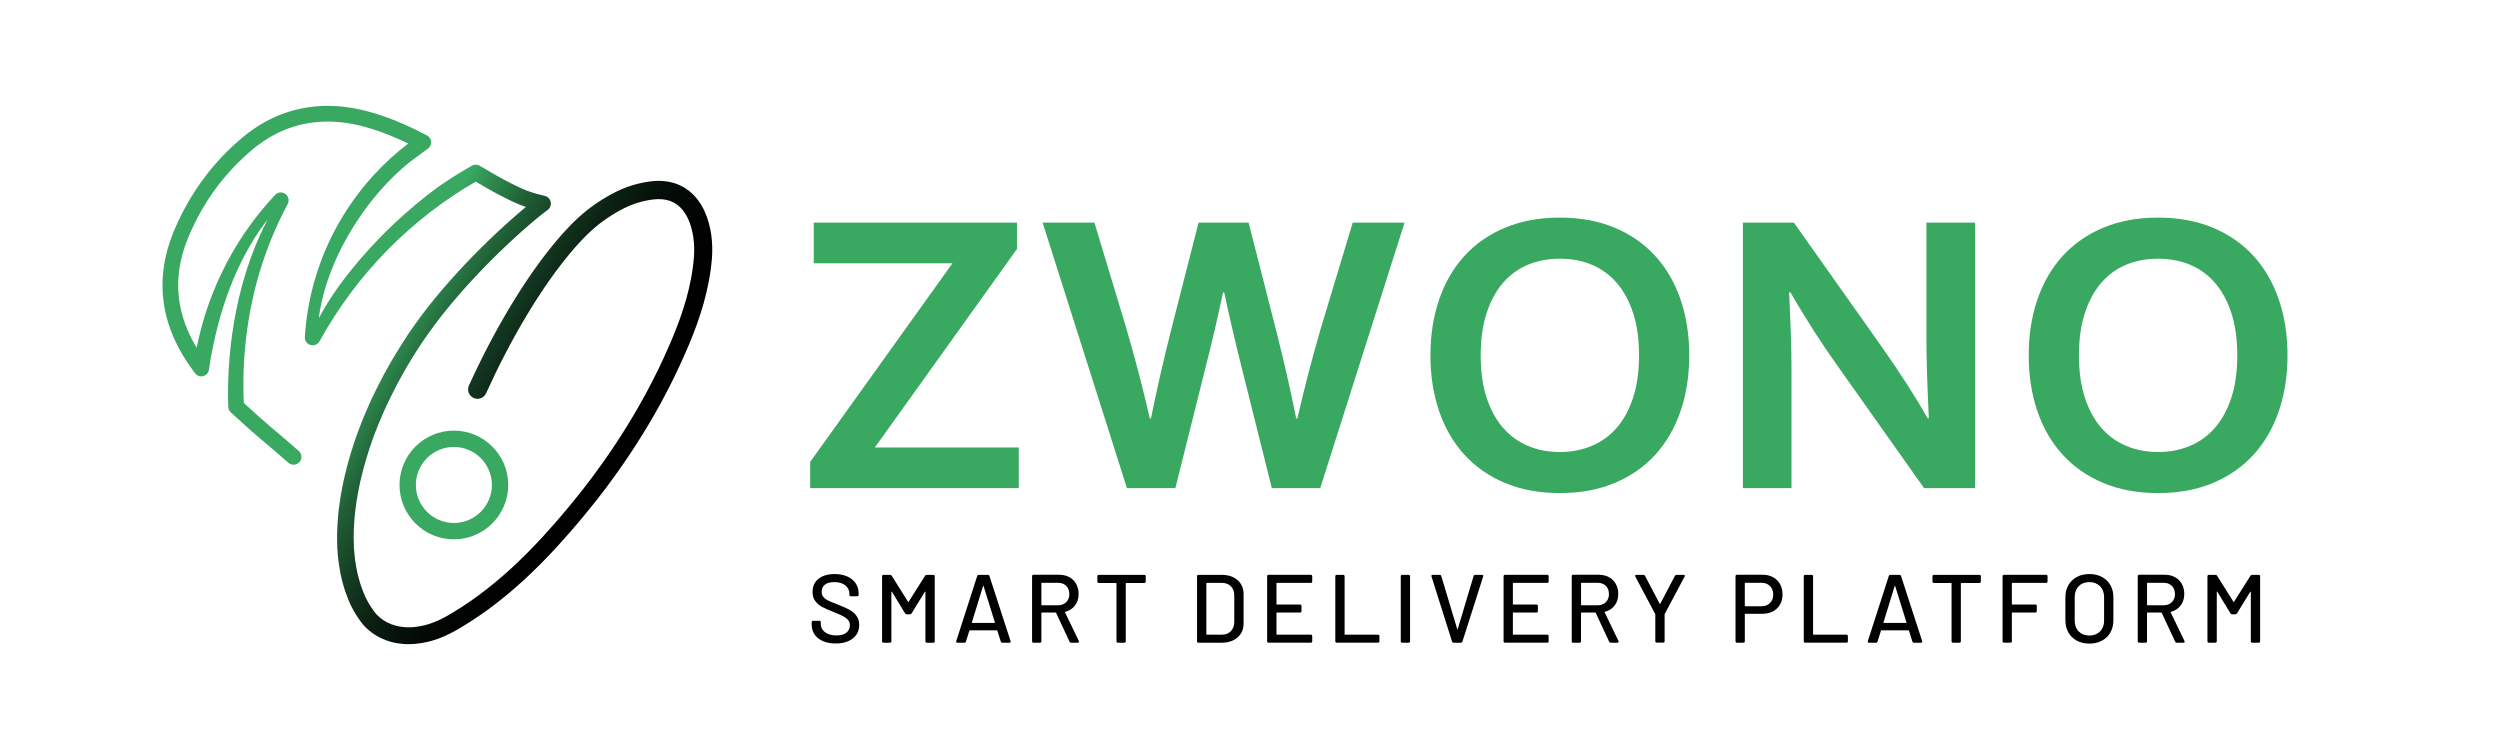 <?xml version="1.0" encoding="utf-8"?>
<!-- Generator: Adobe Illustrator 21.1.0, SVG Export Plug-In . SVG Version: 6.00 Build 0)  -->
<svg version="1.1" id="Layer_3" xmlns="http://www.w3.org/2000/svg" xmlns:xlink="http://www.w3.org/1999/xlink" x="0px" y="0px"
	 viewBox="0 0 200 60" style="enable-background:new 0 0 200 60;" xml:space="preserve">
<style type="text/css">
	.st0{fill:#39A860;}
	.st1{opacity:0.5;fill:none;stroke:#FF3C00;stroke-width:1.257;stroke-linejoin:round;stroke-miterlimit:10;}
	.st2{fill:url(#SVGID_1_);}
</style>
<g>
	<g>
		<g>
			<path class="st0" d="M81.357,17.807v2.112L69.989,35.795h11.511v3.255H64.813v-2.096l11.384-15.893H65.099v-3.255H81.357z"/>
			<path class="st0" d="M97.841,23.395c-0.413,1.979-0.889,4.022-1.429,6.128L94.03,39.05h-3.874l-6.748-21.243h4.144l2.556,8.462
				c0.772,2.657,1.397,5.06,1.873,7.208h0.095c0.466-2.307,1.005-4.673,1.619-7.097l2.191-8.574h4.001l2.191,8.574
				c0.614,2.403,1.153,4.769,1.619,7.097h0.095c0.582-2.54,1.207-4.943,1.873-7.208l2.556-8.462h4.144L105.62,39.05h-3.874
				l-2.382-9.526c-0.54-2.149-1.016-4.192-1.429-6.128H97.841z"/>
			<path class="st0" d="M135.139,28.428c0,1.619-0.23,3.104-0.691,4.453c-0.46,1.349-1.133,2.511-2.016,3.485
				c-0.884,0.974-1.969,1.731-3.255,2.27c-1.286,0.54-2.749,0.81-4.39,0.81c-1.641,0-3.104-0.27-4.39-0.81
				c-1.286-0.54-2.371-1.296-3.255-2.27c-0.884-0.974-1.556-2.135-2.016-3.485c-0.461-1.35-0.691-2.834-0.691-4.453
				s0.23-3.104,0.691-4.454c0.46-1.349,1.132-2.511,2.016-3.485c0.884-0.974,1.969-1.731,3.255-2.27
				c1.286-0.54,2.749-0.81,4.39-0.81c1.641,0,3.104,0.27,4.39,0.81c1.286,0.54,2.371,1.297,3.255,2.27
				c0.884,0.974,1.556,2.135,2.016,3.485C134.909,25.324,135.139,26.809,135.139,28.428z M131.123,28.428
				c0-1.291-0.159-2.421-0.476-3.39c-0.318-0.969-0.757-1.776-1.318-2.421c-0.561-0.645-1.228-1.127-2-1.445
				c-0.773-0.318-1.619-0.476-2.54-0.476c-0.921,0-1.768,0.159-2.54,0.476c-0.773,0.318-1.44,0.799-2,1.445
				c-0.561,0.646-1,1.453-1.318,2.421c-0.318,0.968-0.476,2.098-0.476,3.39c0,1.292,0.159,2.421,0.476,3.39
				c0.318,0.969,0.757,1.773,1.318,2.413c0.561,0.641,1.228,1.122,2,1.445c0.773,0.323,1.619,0.484,2.54,0.484
				c0.921,0,1.768-0.161,2.54-0.484c0.773-0.323,1.439-0.804,2-1.445c0.561-0.64,1-1.445,1.318-2.413
				C130.964,30.85,131.123,29.72,131.123,28.428z"/>
			<path class="st0" d="M150.496,27.682c1.524,2.17,2.763,4.096,3.715,5.779h0.095c-0.127-2.763-0.191-4.773-0.191-6.033v-9.621
				h3.89V39.05h-4.08l-6.922-9.78c-1.217-1.693-2.477-3.657-3.779-5.89h-0.095c0.127,2.604,0.191,4.62,0.191,6.049v9.621h-3.89
				V17.807h4.08L150.496,27.682z"/>
			<path class="st0" d="M183,28.428c0,1.619-0.23,3.104-0.691,4.453c-0.46,1.349-1.133,2.511-2.016,3.485
				c-0.884,0.974-1.969,1.731-3.255,2.27c-1.286,0.54-2.749,0.81-4.39,0.81c-1.641,0-3.104-0.27-4.39-0.81
				c-1.286-0.54-2.371-1.296-3.255-2.27c-0.884-0.974-1.556-2.135-2.016-3.485c-0.461-1.35-0.691-2.834-0.691-4.453
				s0.23-3.104,0.691-4.454c0.46-1.349,1.132-2.511,2.016-3.485c0.884-0.974,1.969-1.731,3.255-2.27
				c1.286-0.54,2.749-0.81,4.39-0.81c1.641,0,3.104,0.27,4.39,0.81c1.286,0.54,2.371,1.297,3.255,2.27
				c0.884,0.974,1.556,2.135,2.016,3.485C182.77,25.324,183,26.809,183,28.428z M178.983,28.428c0-1.291-0.159-2.421-0.476-3.39
				c-0.318-0.969-0.757-1.776-1.318-2.421c-0.561-0.645-1.228-1.127-2-1.445c-0.773-0.318-1.619-0.476-2.54-0.476
				s-1.768,0.159-2.54,0.476c-0.773,0.318-1.44,0.799-2,1.445c-0.561,0.646-1,1.453-1.318,2.421
				c-0.318,0.968-0.476,2.098-0.476,3.39c0,1.292,0.159,2.421,0.476,3.39c0.318,0.969,0.757,1.773,1.318,2.413
				c0.561,0.641,1.228,1.122,2,1.445c0.773,0.323,1.619,0.484,2.54,0.484s1.768-0.161,2.54-0.484c0.773-0.323,1.439-0.804,2-1.445
				c0.561-0.64,1-1.445,1.318-2.413C178.824,30.85,178.983,29.72,178.983,28.428z"/>
		</g>
		<g>
			<path d="M65.842,51.293c-0.29-0.124-0.513-0.3-0.671-0.528c-0.158-0.228-0.237-0.494-0.237-0.799V49.78
				c0-0.036,0.01-0.065,0.031-0.085c0.021-0.021,0.049-0.031,0.085-0.031h0.497c0.036,0,0.065,0.01,0.085,0.031
				c0.021,0.021,0.031,0.049,0.031,0.085v0.147c0,0.264,0.114,0.481,0.341,0.652c0.228,0.171,0.53,0.256,0.908,0.256
				c0.357,0,0.626-0.075,0.807-0.225c0.181-0.15,0.272-0.346,0.272-0.59c0-0.16-0.047-0.297-0.14-0.411
				c-0.093-0.114-0.229-0.218-0.407-0.314c-0.178-0.096-0.438-0.211-0.78-0.345c-0.377-0.145-0.676-0.277-0.896-0.396
				c-0.22-0.119-0.402-0.275-0.547-0.469c-0.145-0.194-0.217-0.438-0.217-0.733c0-0.445,0.159-0.794,0.477-1.047
				c0.318-0.253,0.749-0.38,1.292-0.38c0.383,0,0.719,0.065,1.009,0.194c0.289,0.129,0.513,0.31,0.671,0.543
				c0.158,0.233,0.237,0.502,0.237,0.807v0.116c0,0.036-0.01,0.065-0.031,0.085c-0.021,0.021-0.049,0.031-0.085,0.031h-0.504
				c-0.036,0-0.065-0.009-0.085-0.027c-0.021-0.018-0.031-0.043-0.031-0.074v-0.093c0-0.269-0.107-0.493-0.322-0.671
				c-0.215-0.178-0.511-0.268-0.888-0.268c-0.321,0-0.569,0.066-0.745,0.198c-0.176,0.132-0.264,0.322-0.264,0.57
				c0,0.171,0.044,0.31,0.132,0.419c0.088,0.109,0.218,0.206,0.392,0.291c0.173,0.085,0.438,0.195,0.795,0.33
				c0.367,0.145,0.664,0.278,0.892,0.4c0.228,0.122,0.416,0.282,0.566,0.481c0.15,0.199,0.225,0.446,0.225,0.741
				s-0.075,0.553-0.225,0.776c-0.15,0.222-0.367,0.396-0.652,0.52c-0.285,0.124-0.618,0.186-1.001,0.186
				C66.47,51.479,66.131,51.417,65.842,51.293z"/>
			<path d="M70.597,51.386c-0.021-0.021-0.031-0.049-0.031-0.085v-5.198c0-0.036,0.01-0.065,0.031-0.085
				c0.021-0.021,0.049-0.031,0.085-0.031h0.52c0.062,0,0.109,0.026,0.14,0.078l1.303,2.079c0.015,0.031,0.031,0.031,0.047,0
				l1.311-2.079c0.031-0.052,0.078-0.078,0.14-0.078h0.52c0.036,0,0.065,0.01,0.085,0.031c0.021,0.021,0.031,0.049,0.031,0.085
				v5.198c0,0.036-0.01,0.065-0.031,0.085c-0.021,0.021-0.049,0.031-0.085,0.031H74.15c-0.036,0-0.065-0.01-0.085-0.031
				c-0.021-0.021-0.031-0.049-0.031-0.085V47.36c0-0.021-0.005-0.032-0.016-0.035c-0.01-0.003-0.021,0.004-0.031,0.019l-1.055,1.722
				c-0.031,0.052-0.078,0.078-0.14,0.078h-0.248c-0.062,0-0.109-0.026-0.14-0.078l-1.047-1.722c-0.01-0.016-0.021-0.022-0.031-0.019
				c-0.01,0.003-0.015,0.014-0.015,0.035v3.941c0,0.036-0.01,0.065-0.031,0.085c-0.021,0.021-0.049,0.031-0.085,0.031h-0.512
				C70.646,51.417,70.618,51.407,70.597,51.386z"/>
			<path d="M80.061,51.324l-0.272-0.869c-0.01-0.021-0.023-0.031-0.039-0.031h-2.164c-0.015,0-0.029,0.01-0.039,0.031l-0.271,0.869
				c-0.021,0.062-0.065,0.093-0.132,0.093h-0.551c-0.088,0-0.119-0.044-0.093-0.132l1.676-5.205
				c0.021-0.062,0.065-0.093,0.132-0.093h0.714c0.067,0,0.111,0.031,0.132,0.093l1.691,5.205c0.005,0.01,0.008,0.026,0.008,0.047
				c0,0.057-0.034,0.085-0.101,0.085h-0.559C80.126,51.417,80.082,51.386,80.061,51.324z M77.781,49.835h1.777
				c0.031,0,0.041-0.016,0.031-0.047l-0.9-2.894c-0.005-0.021-0.013-0.031-0.023-0.031c-0.01,0-0.018,0.01-0.023,0.031l-0.892,2.894
				C77.744,49.819,77.755,49.835,77.781,49.835z"/>
			<path d="M85.561,51.332l-1.071-2.296c-0.01-0.021-0.026-0.031-0.047-0.031h-1.094c-0.026,0-0.039,0.013-0.039,0.039v2.257
				c0,0.036-0.01,0.065-0.031,0.085c-0.021,0.021-0.049,0.031-0.085,0.031h-0.512c-0.036,0-0.065-0.01-0.085-0.031
				c-0.021-0.021-0.031-0.049-0.031-0.085v-5.205c0-0.036,0.01-0.065,0.031-0.085c0.021-0.021,0.049-0.031,0.085-0.031h2.048
				c0.31,0,0.583,0.065,0.818,0.194c0.235,0.129,0.418,0.31,0.547,0.543c0.129,0.233,0.194,0.502,0.194,0.807
				c0,0.357-0.096,0.661-0.287,0.912c-0.191,0.251-0.45,0.42-0.776,0.508c-0.021,0.01-0.029,0.026-0.023,0.047l1.102,2.288
				l0.016,0.062c0,0.052-0.034,0.078-0.101,0.078h-0.528C85.631,51.417,85.587,51.389,85.561,51.332z M83.312,46.662v1.722
				c0,0.026,0.013,0.039,0.039,0.039h1.288c0.269,0,0.487-0.083,0.656-0.248c0.168-0.165,0.252-0.38,0.252-0.644
				c0-0.274-0.083-0.494-0.248-0.659c-0.166-0.165-0.385-0.248-0.659-0.248h-1.288C83.325,46.623,83.312,46.636,83.312,46.662z"/>
			<path d="M91.628,46.018c0.021,0.021,0.031,0.049,0.031,0.085v0.419c0,0.036-0.01,0.065-0.031,0.085
				c-0.021,0.021-0.049,0.031-0.085,0.031H90.1c-0.026,0-0.039,0.013-0.039,0.039v4.623c0,0.036-0.01,0.065-0.031,0.085
				c-0.021,0.021-0.049,0.031-0.085,0.031h-0.512c-0.036,0-0.065-0.01-0.085-0.031c-0.021-0.021-0.031-0.049-0.031-0.085v-4.623
				c0-0.026-0.013-0.039-0.039-0.039h-1.373c-0.036,0-0.065-0.01-0.085-0.031c-0.021-0.021-0.031-0.049-0.031-0.085v-0.419
				c0-0.036,0.01-0.065,0.031-0.085c0.021-0.021,0.049-0.031,0.085-0.031h3.638C91.579,45.987,91.607,45.997,91.628,46.018z"/>
			<path d="M95.794,51.386c-0.021-0.021-0.031-0.049-0.031-0.085v-5.198c0-0.036,0.01-0.065,0.031-0.085
				c0.021-0.021,0.049-0.031,0.085-0.031h1.839c0.538,0,0.967,0.141,1.288,0.423c0.321,0.282,0.481,0.658,0.481,1.129v2.327
				c0,0.471-0.16,0.847-0.481,1.129c-0.321,0.282-0.75,0.423-1.288,0.423h-1.839C95.843,51.417,95.814,51.407,95.794,51.386z
				 M96.546,50.773h1.202c0.3,0,0.539-0.092,0.718-0.275c0.178-0.184,0.27-0.431,0.275-0.741v-2.11c0-0.31-0.089-0.557-0.268-0.741
				c-0.178-0.184-0.42-0.275-0.725-0.275h-1.202c-0.026,0-0.039,0.013-0.039,0.039v4.065C96.507,50.761,96.52,50.773,96.546,50.773z
				"/>
			<path d="M104.948,46.6c-0.021,0.021-0.049,0.031-0.085,0.031h-2.707c-0.026,0-0.039,0.013-0.039,0.039v1.652
				c0,0.026,0.013,0.039,0.039,0.039h1.846c0.036,0,0.065,0.01,0.085,0.031c0.021,0.021,0.031,0.049,0.031,0.085v0.411
				c0,0.036-0.01,0.065-0.031,0.085c-0.021,0.021-0.049,0.031-0.085,0.031h-1.846c-0.026,0-0.039,0.013-0.039,0.039v1.691
				c0,0.026,0.013,0.039,0.039,0.039h2.707c0.036,0,0.065,0.01,0.085,0.031c0.021,0.021,0.031,0.049,0.031,0.085v0.411
				c0,0.036-0.01,0.065-0.031,0.085c-0.021,0.021-0.049,0.031-0.085,0.031h-3.375c-0.036,0-0.065-0.01-0.085-0.031
				c-0.021-0.021-0.031-0.049-0.031-0.085v-5.198c0-0.036,0.01-0.065,0.031-0.085c0.021-0.021,0.049-0.031,0.085-0.031h3.375
				c0.036,0,0.065,0.01,0.085,0.031c0.021,0.021,0.031,0.049,0.031,0.085v0.411C104.979,46.551,104.968,46.579,104.948,46.6z"/>
			<path d="M106.856,51.386c-0.021-0.021-0.031-0.049-0.031-0.085v-5.198c0-0.036,0.01-0.065,0.031-0.085
				c0.021-0.021,0.049-0.031,0.085-0.031h0.512c0.036,0,0.065,0.01,0.085,0.031c0.021,0.021,0.031,0.049,0.031,0.085v4.631
				c0,0.026,0.013,0.039,0.039,0.039h2.63c0.036,0,0.065,0.01,0.085,0.031c0.021,0.021,0.031,0.049,0.031,0.085v0.411
				c0,0.036-0.01,0.065-0.031,0.085c-0.021,0.021-0.049,0.031-0.085,0.031h-3.297C106.905,51.417,106.876,51.407,106.856,51.386z"/>
			<path d="M112.092,51.386c-0.021-0.021-0.031-0.049-0.031-0.085v-5.198c0-0.036,0.01-0.065,0.031-0.085
				c0.021-0.021,0.049-0.031,0.085-0.031h0.512c0.036,0,0.065,0.01,0.085,0.031c0.021,0.021,0.031,0.049,0.031,0.085v5.198
				c0,0.036-0.01,0.065-0.031,0.085c-0.021,0.021-0.049,0.031-0.085,0.031h-0.512C112.141,51.417,112.113,51.407,112.092,51.386z"/>
			<path d="M116.165,51.324l-1.645-5.205c-0.005-0.01-0.008-0.026-0.008-0.047c0-0.057,0.036-0.085,0.109-0.085h0.551
				c0.031,0,0.059,0.009,0.085,0.027c0.026,0.018,0.041,0.043,0.047,0.074l1.272,4.228c0.005,0.021,0.013,0.031,0.023,0.031
				c0.01,0,0.018-0.01,0.023-0.031l1.265-4.228c0.005-0.031,0.021-0.056,0.047-0.074c0.026-0.018,0.054-0.027,0.085-0.027h0.535
				c0.093,0,0.127,0.044,0.101,0.132l-1.66,5.205c-0.021,0.062-0.065,0.093-0.132,0.093h-0.566
				C116.23,51.417,116.186,51.386,116.165,51.324z"/>
			<path d="M123.861,46.6c-0.021,0.021-0.049,0.031-0.085,0.031h-2.707c-0.026,0-0.039,0.013-0.039,0.039v1.652
				c0,0.026,0.013,0.039,0.039,0.039h1.846c0.036,0,0.065,0.01,0.085,0.031c0.021,0.021,0.031,0.049,0.031,0.085v0.411
				c0,0.036-0.01,0.065-0.031,0.085c-0.021,0.021-0.049,0.031-0.085,0.031h-1.846c-0.026,0-0.039,0.013-0.039,0.039v1.691
				c0,0.026,0.013,0.039,0.039,0.039h2.707c0.036,0,0.065,0.01,0.085,0.031c0.021,0.021,0.031,0.049,0.031,0.085v0.411
				c0,0.036-0.01,0.065-0.031,0.085c-0.021,0.021-0.049,0.031-0.085,0.031h-3.374c-0.036,0-0.065-0.01-0.085-0.031
				c-0.021-0.021-0.031-0.049-0.031-0.085v-5.198c0-0.036,0.01-0.065,0.031-0.085c0.021-0.021,0.049-0.031,0.085-0.031h3.374
				c0.036,0,0.065,0.01,0.085,0.031c0.021,0.021,0.031,0.049,0.031,0.085v0.411C123.892,46.551,123.881,46.579,123.861,46.6z"/>
			<path d="M128.732,51.332l-1.071-2.296c-0.01-0.021-0.026-0.031-0.047-0.031h-1.094c-0.026,0-0.039,0.013-0.039,0.039v2.257
				c0,0.036-0.01,0.065-0.031,0.085c-0.021,0.021-0.049,0.031-0.085,0.031h-0.512c-0.036,0-0.065-0.01-0.085-0.031
				c-0.021-0.021-0.031-0.049-0.031-0.085v-5.205c0-0.036,0.01-0.065,0.031-0.085c0.021-0.021,0.049-0.031,0.085-0.031h2.048
				c0.31,0,0.583,0.065,0.818,0.194c0.235,0.129,0.418,0.31,0.547,0.543c0.129,0.233,0.194,0.502,0.194,0.807
				c0,0.357-0.096,0.661-0.287,0.912c-0.191,0.251-0.45,0.42-0.776,0.508c-0.021,0.01-0.028,0.026-0.023,0.047l1.102,2.288
				l0.015,0.062c0,0.052-0.034,0.078-0.101,0.078h-0.527C128.802,51.417,128.758,51.389,128.732,51.332z M126.483,46.662v1.722
				c0,0.026,0.013,0.039,0.039,0.039h1.288c0.269,0,0.487-0.083,0.655-0.248c0.168-0.165,0.252-0.38,0.252-0.644
				c0-0.274-0.083-0.494-0.248-0.659c-0.166-0.165-0.385-0.248-0.659-0.248h-1.288C126.495,46.623,126.483,46.636,126.483,46.662z"
				/>
			<path d="M132.456,51.379c-0.021-0.021-0.031-0.049-0.031-0.085v-2.141c0-0.01-0.005-0.026-0.016-0.047l-1.583-2.979
				c-0.01-0.031-0.015-0.049-0.015-0.049c0-0.062,0.034-0.091,0.101-0.091h0.551c0.067,0,0.114,0.028,0.14,0.085l1.171,2.226
				c0.016,0.021,0.031,0.021,0.047,0l1.171-2.226c0.031-0.057,0.078-0.085,0.14-0.085h0.559c0.062,0,0.093,0.026,0.093,0.078
				l-0.016,0.062l-1.583,2.979c-0.01,0.021-0.015,0.036-0.015,0.047v2.141c0,0.036-0.01,0.065-0.031,0.085
				c-0.021,0.021-0.049,0.031-0.085,0.031h-0.512C132.505,51.41,132.477,51.399,132.456,51.379z"/>
			<path d="M141.846,46.177c0.24,0.132,0.427,0.317,0.559,0.555c0.132,0.238,0.198,0.512,0.198,0.822
				c0,0.31-0.067,0.582-0.202,0.814c-0.135,0.233-0.325,0.414-0.57,0.543c-0.246,0.129-0.529,0.194-0.849,0.194h-1.358
				c-0.026,0-0.039,0.013-0.039,0.039v2.157c0,0.036-0.01,0.065-0.031,0.085c-0.021,0.021-0.049,0.031-0.085,0.031h-0.512
				c-0.036,0-0.065-0.01-0.085-0.031c-0.021-0.021-0.031-0.049-0.031-0.085v-5.205c0-0.036,0.01-0.065,0.031-0.085
				c0.021-0.021,0.049-0.031,0.085-0.031h2.056C141.328,45.979,141.606,46.045,141.846,46.177z M141.598,48.244
				c0.173-0.171,0.26-0.396,0.26-0.675c0-0.284-0.087-0.513-0.26-0.687c-0.173-0.173-0.402-0.26-0.687-0.26h-1.288
				c-0.026,0-0.039,0.013-0.039,0.039v1.8c0,0.026,0.013,0.039,0.039,0.039h1.288C141.196,48.5,141.425,48.415,141.598,48.244z"/>
			<path d="M144.333,51.386c-0.021-0.021-0.031-0.049-0.031-0.085v-5.198c0-0.036,0.01-0.065,0.031-0.085
				c0.021-0.021,0.049-0.031,0.085-0.031h0.512c0.036,0,0.065,0.01,0.085,0.031c0.021,0.021,0.031,0.049,0.031,0.085v4.631
				c0,0.026,0.013,0.039,0.039,0.039h2.63c0.036,0,0.065,0.01,0.085,0.031c0.021,0.021,0.031,0.049,0.031,0.085v0.411
				c0,0.036-0.01,0.065-0.031,0.085c-0.021,0.021-0.049,0.031-0.085,0.031h-3.297C144.382,51.417,144.353,51.407,144.333,51.386z"/>
			<path d="M152.99,51.324l-0.272-0.869c-0.01-0.021-0.023-0.031-0.039-0.031h-2.164c-0.015,0-0.028,0.01-0.039,0.031l-0.272,0.869
				c-0.021,0.062-0.065,0.093-0.132,0.093h-0.551c-0.088,0-0.119-0.044-0.093-0.132l1.676-5.205
				c0.021-0.062,0.065-0.093,0.132-0.093h0.714c0.067,0,0.111,0.031,0.132,0.093l1.691,5.205c0.005,0.01,0.008,0.026,0.008,0.047
				c0,0.057-0.034,0.085-0.101,0.085h-0.559C153.055,51.417,153.011,51.386,152.99,51.324z M150.709,49.835h1.777
				c0.031,0,0.041-0.016,0.031-0.047l-0.9-2.894c-0.005-0.021-0.013-0.031-0.023-0.031c-0.01,0-0.018,0.01-0.023,0.031l-0.892,2.894
				C150.673,49.819,150.683,49.835,150.709,49.835z"/>
			<path d="M158.436,46.018c0.021,0.021,0.031,0.049,0.031,0.085v0.419c0,0.036-0.01,0.065-0.031,0.085
				c-0.021,0.021-0.049,0.031-0.085,0.031h-1.443c-0.026,0-0.039,0.013-0.039,0.039v4.623c0,0.036-0.01,0.065-0.031,0.085
				c-0.021,0.021-0.049,0.031-0.085,0.031h-0.512c-0.036,0-0.065-0.01-0.085-0.031c-0.021-0.021-0.031-0.049-0.031-0.085v-4.623
				c0-0.026-0.013-0.039-0.039-0.039h-1.373c-0.036,0-0.065-0.01-0.085-0.031c-0.021-0.021-0.031-0.049-0.031-0.085v-0.419
				c0-0.036,0.01-0.065,0.031-0.085c0.021-0.021,0.049-0.031,0.085-0.031h3.638C158.387,45.987,158.415,45.997,158.436,46.018z"/>
			<path d="M163.773,46.6c-0.021,0.021-0.049,0.031-0.085,0.031h-2.7c-0.026,0-0.039,0.013-0.039,0.039v1.652
				c0,0.026,0.013,0.039,0.039,0.039h1.839c0.036,0,0.065,0.01,0.085,0.031c0.021,0.021,0.031,0.049,0.031,0.085v0.411
				c0,0.036-0.01,0.065-0.031,0.085c-0.021,0.021-0.049,0.031-0.085,0.031h-1.839c-0.026,0-0.039,0.013-0.039,0.039v2.257
				c0,0.036-0.01,0.065-0.031,0.085c-0.021,0.021-0.049,0.031-0.085,0.031h-0.512c-0.036,0-0.065-0.01-0.085-0.031
				c-0.021-0.021-0.031-0.049-0.031-0.085v-5.198c0-0.036,0.01-0.065,0.031-0.085c0.021-0.021,0.049-0.031,0.085-0.031h3.367
				c0.036,0,0.065,0.01,0.085,0.031c0.021,0.021,0.031,0.049,0.031,0.085v0.411C163.804,46.551,163.794,46.579,163.773,46.6z"/>
			<path d="M166.147,51.254c-0.29-0.155-0.515-0.374-0.675-0.656c-0.16-0.282-0.24-0.606-0.24-0.974v-1.846
				c0-0.367,0.08-0.69,0.24-0.97c0.16-0.279,0.385-0.496,0.675-0.652c0.29-0.155,0.623-0.233,1.001-0.233
				c0.383,0,0.719,0.078,1.008,0.233c0.29,0.155,0.515,0.372,0.675,0.652c0.16,0.279,0.24,0.603,0.24,0.97v1.846
				c0,0.367-0.08,0.692-0.24,0.974c-0.16,0.282-0.385,0.5-0.675,0.656c-0.29,0.155-0.626,0.233-1.008,0.233
				C166.77,51.487,166.436,51.41,166.147,51.254z M168.001,50.517c0.217-0.217,0.326-0.504,0.326-0.861v-1.885
				c0-0.362-0.109-0.653-0.326-0.873c-0.217-0.22-0.502-0.33-0.853-0.33c-0.352,0-0.635,0.11-0.849,0.33
				c-0.215,0.22-0.322,0.511-0.322,0.873v1.885c0,0.357,0.107,0.644,0.322,0.861c0.215,0.217,0.498,0.326,0.849,0.326
				C167.499,50.843,167.784,50.735,168.001,50.517z"/>
			<path d="M174.013,51.332l-1.071-2.296c-0.01-0.021-0.026-0.031-0.047-0.031h-1.094c-0.026,0-0.039,0.013-0.039,0.039v2.257
				c0,0.036-0.01,0.065-0.031,0.085c-0.021,0.021-0.049,0.031-0.085,0.031h-0.512c-0.036,0-0.065-0.01-0.085-0.031
				c-0.021-0.021-0.031-0.049-0.031-0.085v-5.205c0-0.036,0.01-0.065,0.031-0.085c0.021-0.021,0.049-0.031,0.085-0.031h2.048
				c0.31,0,0.583,0.065,0.818,0.194c0.235,0.129,0.418,0.31,0.547,0.543c0.129,0.233,0.194,0.502,0.194,0.807
				c0,0.357-0.096,0.661-0.287,0.912c-0.191,0.251-0.45,0.42-0.776,0.508c-0.021,0.01-0.028,0.026-0.023,0.047l1.102,2.288
				l0.015,0.062c0,0.052-0.034,0.078-0.101,0.078h-0.527C174.083,51.417,174.039,51.389,174.013,51.332z M171.763,46.662v1.722
				c0,0.026,0.013,0.039,0.039,0.039h1.288c0.269,0,0.487-0.083,0.655-0.248c0.168-0.165,0.252-0.38,0.252-0.644
				c0-0.274-0.083-0.494-0.248-0.659c-0.166-0.165-0.385-0.248-0.659-0.248h-1.288C171.776,46.623,171.763,46.636,171.763,46.662z"
				/>
			<path d="M176.627,51.386c-0.021-0.021-0.031-0.049-0.031-0.085v-5.198c0-0.036,0.01-0.065,0.031-0.085
				c0.021-0.021,0.049-0.031,0.085-0.031h0.52c0.062,0,0.109,0.026,0.14,0.078l1.303,2.079c0.016,0.031,0.031,0.031,0.047,0
				l1.311-2.079c0.031-0.052,0.078-0.078,0.14-0.078h0.52c0.036,0,0.065,0.01,0.085,0.031c0.021,0.021,0.031,0.049,0.031,0.085
				v5.198c0,0.036-0.01,0.065-0.031,0.085c-0.021,0.021-0.049,0.031-0.085,0.031h-0.512c-0.036,0-0.065-0.01-0.085-0.031
				c-0.021-0.021-0.031-0.049-0.031-0.085V47.36c0-0.021-0.005-0.032-0.015-0.035c-0.01-0.003-0.021,0.004-0.031,0.019l-1.055,1.722
				c-0.031,0.052-0.078,0.078-0.14,0.078h-0.248c-0.062,0-0.109-0.026-0.14-0.078l-1.047-1.722c-0.01-0.016-0.021-0.022-0.031-0.019
				c-0.01,0.003-0.016,0.014-0.016,0.035v3.941c0,0.036-0.01,0.065-0.031,0.085c-0.021,0.021-0.049,0.031-0.085,0.031h-0.512
				C176.676,51.417,176.648,51.407,176.627,51.386z"/>
		</g>
	</g>
	<g>
		<path class="st1" d="M30.946,50.809"/>
		<linearGradient id="SVGID_1_" gradientUnits="userSpaceOnUse" x1="14.532" y1="16.825" x2="50.017" y2="37.312">
			<stop  offset="0.45" style="stop-color:#39A860"/>
			<stop  offset="0.497" style="stop-color:#2E894E"/>
			<stop  offset="0.568" style="stop-color:#205F36"/>
			<stop  offset="0.641" style="stop-color:#153D23"/>
			<stop  offset="0.715" style="stop-color:#0C2213"/>
			<stop  offset="0.79" style="stop-color:#050F09"/>
			<stop  offset="0.868" style="stop-color:#010402"/>
			<stop  offset="0.95" style="stop-color:#000000"/>
		</linearGradient>
		<path class="st2" d="M56.9,18.785c-0.091-0.635-0.252-1.271-0.534-1.886c-0.139-0.307-0.314-0.606-0.524-0.887
			c-0.209-0.282-0.463-0.541-0.749-0.765c-0.288-0.222-0.614-0.402-0.954-0.53c-0.342-0.126-0.696-0.201-1.046-0.231
			c-0.35-0.031-0.695-0.019-1.028,0.022c-0.316,0.039-0.632,0.095-0.944,0.169c-0.624,0.147-1.231,0.369-1.8,0.646
			c-0.284,0.138-0.562,0.29-0.826,0.447c-0.263,0.154-0.524,0.321-0.781,0.494c-0.513,0.349-1.004,0.738-1.457,1.155
			c-0.455,0.416-0.879,0.857-1.281,1.308c-1.597,1.808-2.942,3.781-4.167,5.814c-1.221,2.036-2.313,4.139-3.294,6.297l-0.001,0.002
			c-0.172,0.38-0.003,0.826,0.376,0.998c0.38,0.172,0.826,0.003,0.998-0.376l0.001-0.002c0.953-2.106,2.017-4.168,3.2-6.151
			c0.592-0.991,1.215-1.962,1.876-2.901c0.166-0.234,0.336-0.465,0.503-0.698c0.174-0.228,0.345-0.457,0.52-0.683
			c0.352-0.453,0.716-0.893,1.09-1.317c0.375-0.423,0.764-0.828,1.172-1.203c0.407-0.377,0.836-0.717,1.29-1.028
			c0.228-0.154,0.46-0.304,0.702-0.446c0.239-0.143,0.475-0.272,0.717-0.391c0.483-0.237,0.982-0.42,1.498-0.542
			c0.258-0.062,0.519-0.109,0.784-0.142c0.248-0.031,0.491-0.038,0.724-0.018c0.233,0.02,0.456,0.068,0.664,0.143
			c0.207,0.078,0.4,0.184,0.576,0.318c0.351,0.27,0.636,0.656,0.843,1.107c0.104,0.225,0.19,0.465,0.259,0.714
			c0.069,0.249,0.121,0.507,0.159,0.768c0.075,0.522,0.087,1.057,0.047,1.596c-0.009,0.133-0.026,0.275-0.04,0.413
			c-0.013,0.139-0.033,0.278-0.05,0.417c-0.017,0.139-0.039,0.278-0.061,0.416c-0.02,0.139-0.046,0.277-0.072,0.415
			c-0.205,1.106-0.52,2.197-0.904,3.271c-0.192,0.537-0.402,1.07-0.624,1.601c-0.109,0.265-0.228,0.529-0.344,0.793
			c-0.117,0.264-0.23,0.529-0.356,0.789l-0.368,0.783l-0.386,0.775c-0.126,0.26-0.265,0.513-0.398,0.769l-0.202,0.383
			c-0.066,0.128-0.139,0.253-0.208,0.38c-0.551,1.015-1.148,2.004-1.768,2.979c-0.618,0.976-1.276,1.928-1.958,2.862l-0.256,0.35
			l-0.128,0.175l-0.131,0.173l-0.526,0.69l-0.539,0.681c-0.178,0.228-0.363,0.45-0.548,0.674c-0.365,0.45-0.745,0.886-1.121,1.327
			c-0.385,0.433-0.766,0.87-1.158,1.294c-1.565,1.697-3.245,3.279-5.087,4.635c-0.459,0.341-0.932,0.661-1.41,0.973
			c-0.242,0.151-0.482,0.306-0.726,0.45c-0.243,0.145-0.486,0.282-0.729,0.406c-0.243,0.125-0.488,0.237-0.735,0.333
			c-0.247,0.096-0.497,0.174-0.751,0.235c-0.254,0.06-0.511,0.106-0.772,0.131c-0.065,0.008-0.131,0.01-0.197,0.015
			c-0.033,0.002-0.066,0.005-0.098,0.007L32.77,50.18c-0.063,0-0.126,0.006-0.189,0.002l-0.188-0.007
			c-0.249-0.019-0.496-0.058-0.734-0.121c-0.239-0.061-0.468-0.153-0.684-0.263c-0.432-0.221-0.811-0.537-1.078-0.918
			c-0.158-0.226-0.309-0.458-0.443-0.688c-0.066-0.115-0.128-0.23-0.181-0.34l-0.019-0.041c-0.006-0.013-0.013-0.028-0.02-0.044
			l-0.041-0.095c-0.027-0.063-0.056-0.126-0.081-0.19c-0.211-0.509-0.377-1.031-0.503-1.566c-0.123-0.536-0.206-1.085-0.258-1.645
			c-0.014-0.139-0.024-0.282-0.035-0.425l-0.002-0.027c0,0,0-0.015-0.001-0.022l-0.001-0.052l-0.002-0.104l-0.005-0.208
			l-0.011-0.417c-0.004-0.069,0.001-0.14,0.002-0.21l0.006-0.211c0.01-0.282,0.01-0.563,0.039-0.845l0.034-0.423l0.017-0.211
			c0.007-0.07,0.018-0.141,0.026-0.211c0.038-0.281,0.07-0.563,0.112-0.844l0.148-0.841c0.221-1.118,0.519-2.223,0.873-3.312
			l0.282-0.812c0.024-0.067,0.045-0.136,0.072-0.202l0.078-0.2l0.156-0.401l0.156-0.401c0.054-0.133,0.113-0.264,0.169-0.396
			c0.115-0.263,0.225-0.528,0.343-0.79c0.248-0.519,0.483-1.043,0.754-1.55l0.197-0.383l0.099-0.192l0.105-0.189l0.421-0.753
			c0.035-0.063,0.069-0.126,0.106-0.188l0.112-0.185l0.223-0.37c0.15-0.245,0.293-0.496,0.453-0.735l0.471-0.724
			c0.04-0.06,0.077-0.122,0.119-0.18l0.123-0.176l0.247-0.352c1.324-1.876,2.85-3.625,4.456-5.291
			c0.806-0.831,1.638-1.638,2.491-2.42c0.426-0.392,0.86-0.773,1.298-1.149c0.109-0.094,0.221-0.184,0.331-0.277
			c0.11-0.092,0.22-0.185,0.332-0.273l0.334-0.266l0.336-0.254l0.007-0.005c0.114-0.087,0.2-0.213,0.233-0.364
			c0.076-0.34-0.137-0.677-0.477-0.753l-0.001,0c-0.459-0.101-0.91-0.229-1.344-0.39c-0.218-0.082-0.428-0.168-0.641-0.268
			c-0.218-0.101-0.435-0.207-0.651-0.316c-0.864-0.436-1.71-0.928-2.559-1.434c-0.187-0.111-0.428-0.122-0.631-0.007
			c-0.951,0.538-1.875,1.122-2.77,1.748c-1.146,0.845-2.315,1.819-3.465,2.905c-2.704,2.554-4.799,5.248-6.011,7.551
			c0.297-2.376,1.318-5.111,3.025-7.727c1.477-2.264,3.241-4.094,5.021-5.343c0.219-0.165,0.441-0.327,0.667-0.483l0.003-0.002
			c0.081-0.056,0.149-0.132,0.198-0.225c0.161-0.308,0.042-0.687-0.266-0.848c-1.334-0.698-2.727-1.326-4.199-1.771
			c-0.737-0.221-1.494-0.396-2.269-0.496c-0.774-0.098-1.564-0.127-2.35-0.06c-0.784,0.066-1.564,0.216-2.316,0.461
			c-0.375,0.122-0.746,0.262-1.103,0.429c-0.358,0.165-0.709,0.346-1.044,0.551c-0.336,0.203-0.664,0.421-0.975,0.658l-0.117,0.088
			l-0.115,0.091c-0.076,0.061-0.153,0.122-0.228,0.184l-0.436,0.373c-0.574,0.506-1.118,1.047-1.628,1.619
			c-1.02,1.143-1.899,2.412-2.62,3.76c-0.091,0.168-0.175,0.339-0.263,0.509c-0.087,0.17-0.166,0.344-0.249,0.516
			c-0.082,0.172-0.156,0.348-0.235,0.522c-0.039,0.086-0.076,0.176-0.113,0.266c-0.036,0.09-0.075,0.179-0.108,0.271
			c-0.142,0.362-0.263,0.733-0.371,1.109c-0.055,0.188-0.1,0.378-0.146,0.569c-0.041,0.192-0.083,0.384-0.115,0.578
			c-0.276,1.548-0.179,3.177,0.279,4.683c0.112,0.377,0.246,0.747,0.398,1.108c0.152,0.361,0.32,0.714,0.505,1.057
			c0.185,0.342,0.385,0.676,0.595,1.001c0.211,0.326,0.442,0.63,0.666,0.942c0.096,0.134,0.247,0.23,0.423,0.254
			c0.341,0.046,0.654-0.193,0.699-0.534l0.002-0.016c0.093-0.695,0.218-1.386,0.372-2.069c0.831-3.968,2.35-7.408,4.324-9.931
			c-1.977,3.751-3.174,8.648-3.174,14.004c0,0.265,0.004,0.529,0.01,0.792c0.003,0.069,0.006,0.139,0.01,0.208l0.001,0.013
			c0.009,0.152,0.074,0.3,0.195,0.41l1.143,1.04l0.286,0.26l0.29,0.254l0.583,0.502c0.778,0.665,1.558,1.314,2.309,1.982l0,0
			c0.259,0.231,0.657,0.207,0.887-0.052c0.231-0.259,0.207-0.657-0.052-0.887c-0.771-0.686-1.557-1.34-2.328-1.999l-0.574-0.495
			l-0.284-0.249l-0.279-0.254l-0.933-0.849c-0.012-0.264-0.022-0.528-0.028-0.792c-0.008-0.349-0.01-0.698-0.002-1.048l0.008-0.524
			c0-0.087,0.004-0.175,0.009-0.262l0.012-0.262l0.024-0.523c0.01-0.174,0.026-0.348,0.038-0.522
			c0.106-1.393,0.303-2.778,0.592-4.144c0.287-1.366,0.674-2.71,1.151-4.02c0.477-1.31,1.047-2.586,1.707-3.812l0.001-0.002
			c0.132-0.245,0.088-0.556-0.124-0.756c-0.253-0.238-0.651-0.225-0.888,0.028c-1.77,1.885-3.239,4.049-4.343,6.385
			c-0.88,1.858-1.526,3.826-1.927,5.841c-0.102-0.169-0.2-0.34-0.294-0.513c-0.167-0.309-0.317-0.626-0.453-0.948
			c-0.136-0.322-0.255-0.649-0.353-0.982c-0.402-1.33-0.487-2.739-0.244-4.109c0.028-0.172,0.065-0.342,0.101-0.512
			c0.041-0.169,0.082-0.339,0.131-0.507c0.096-0.336,0.204-0.67,0.333-0.997c0.03-0.083,0.065-0.163,0.098-0.245
			c0.033-0.081,0.066-0.163,0.104-0.245c0.074-0.164,0.143-0.329,0.221-0.491c0.078-0.161,0.153-0.325,0.234-0.485
			c0.083-0.159,0.162-0.32,0.247-0.478c0.676-1.265,1.497-2.449,2.45-3.517c0.476-0.534,0.984-1.04,1.521-1.513l0.408-0.349
			c0.068-0.056,0.137-0.11,0.205-0.165l0.103-0.082l0.105-0.078c0.278-0.212,0.568-0.405,0.866-0.585
			c0.297-0.182,0.605-0.34,0.92-0.485c0.314-0.147,0.638-0.268,0.967-0.376c0.658-0.214,1.341-0.346,2.033-0.404
			c0.691-0.059,1.39-0.034,2.085,0.054c0.695,0.089,1.386,0.249,2.068,0.453c1.047,0.316,2.068,0.739,3.067,1.222
			c-0.99,0.757-1.913,1.601-2.755,2.519c-1.078,1.175-2.023,2.473-2.81,3.86c-0.788,1.387-1.417,2.864-1.872,4.393
			c-0.455,1.529-0.734,3.11-0.833,4.702c-0.014,0.235,0.104,0.469,0.324,0.59c0.304,0.167,0.686,0.056,0.853-0.248l0,0
			c1.482-2.694,3.34-5.18,5.502-7.366c2.076-2.101,4.433-3.924,6.987-5.406c0.754,0.446,1.522,0.886,2.319,1.288
			c0.227,0.114,0.456,0.227,0.689,0.334c0.237,0.111,0.486,0.214,0.732,0.306c0.094,0.035,0.188,0.067,0.282,0.099
			c-0.023,0.019-0.046,0.038-0.069,0.057c-0.114,0.095-0.23,0.19-0.343,0.286c-0.452,0.386-0.898,0.776-1.335,1.176
			c-0.875,0.798-1.725,1.62-2.551,2.467c-1.646,1.7-3.212,3.486-4.595,5.434c-0.696,0.972-1.322,1.98-1.925,3.008l-0.437,0.779
			l-0.109,0.195l-0.103,0.198l-0.205,0.397c-0.282,0.525-0.528,1.068-0.786,1.605c-0.123,0.272-0.238,0.547-0.358,0.82
			c-0.059,0.137-0.12,0.273-0.176,0.411l-0.163,0.417L28.76,34.22l-0.082,0.208c-0.028,0.069-0.05,0.141-0.076,0.211l-0.296,0.846
			c-0.373,1.136-0.688,2.294-0.923,3.473l-0.158,0.889c-0.045,0.298-0.081,0.598-0.121,0.896c-0.009,0.075-0.021,0.149-0.028,0.224
			l-0.019,0.226l-0.038,0.452c-0.032,0.301-0.033,0.605-0.044,0.908l-0.007,0.228c-0.002,0.076-0.007,0.151-0.003,0.228l0.011,0.461
			l0.006,0.23l0.003,0.115l0.001,0.058c0.001,0.011,0,0.015,0.001,0.033l0.002,0.028c0.011,0.149,0.022,0.298,0.036,0.45
			c0.055,0.605,0.145,1.217,0.283,1.822c0.14,0.605,0.329,1.202,0.565,1.775c0.028,0.072,0.06,0.143,0.09,0.214l0.046,0.106
			c0.007,0.017,0.016,0.036,0.025,0.056l0.027,0.059c0.073,0.153,0.15,0.297,0.229,0.436c0.159,0.277,0.328,0.536,0.505,0.79
			c0.406,0.58,0.955,1.032,1.562,1.345c0.304,0.156,0.623,0.283,0.95,0.368c0.327,0.087,0.661,0.141,0.995,0.166l0.251,0.01
			c0.084,0.005,0.167-0.001,0.25-0.001l0.125-0.003c0.041-0.002,0.081-0.005,0.121-0.008c0.08-0.006,0.161-0.01,0.241-0.018
			c0.321-0.03,0.642-0.085,0.958-0.16c0.315-0.075,0.625-0.172,0.924-0.287c0.299-0.116,0.587-0.248,0.864-0.389
			c0.278-0.142,0.546-0.292,0.806-0.446c0.26-0.153,0.512-0.315,0.767-0.473c0.503-0.327,1.001-0.662,1.483-1.018
			c1.934-1.417,3.681-3.059,5.293-4.798c0.404-0.435,0.793-0.879,1.187-1.321c0.385-0.449,0.774-0.895,1.148-1.353
			c0.189-0.228,0.379-0.455,0.561-0.688l0.553-0.695l0.541-0.705l0.135-0.176l0.132-0.179l0.263-0.358
			c0.7-0.955,1.377-1.93,2.014-2.93c0.638-0.999,1.254-2.014,1.822-3.056c0.071-0.13,0.146-0.258,0.215-0.39l0.208-0.393
			c0.138-0.263,0.281-0.523,0.411-0.79l0.398-0.796l0.38-0.805c0.129-0.267,0.247-0.54,0.368-0.811
			c0.12-0.272,0.243-0.541,0.357-0.817c0.231-0.549,0.452-1.105,0.655-1.67c0.407-1.129,0.747-2.293,0.972-3.49
			c0.028-0.15,0.056-0.299,0.079-0.45c0.024-0.15,0.049-0.301,0.068-0.452c0.02-0.151,0.042-0.302,0.056-0.455
			c0.016-0.153,0.033-0.302,0.045-0.461C57.002,20.065,56.99,19.422,56.9,18.785z"/>
		<path class="st0" d="M36.31,34.449c-2.398,0-4.349,1.951-4.349,4.349c0,2.398,1.951,4.349,4.349,4.349
			c2.398,0,4.349-1.951,4.349-4.349C40.659,36.4,38.708,34.449,36.31,34.449z M36.31,41.839c-1.677,0-3.042-1.365-3.042-3.042
			s1.365-3.042,3.042-3.042c1.677,0,3.042,1.365,3.042,3.042S37.988,41.839,36.31,41.839z"/>
	</g>
</g>
</svg>
